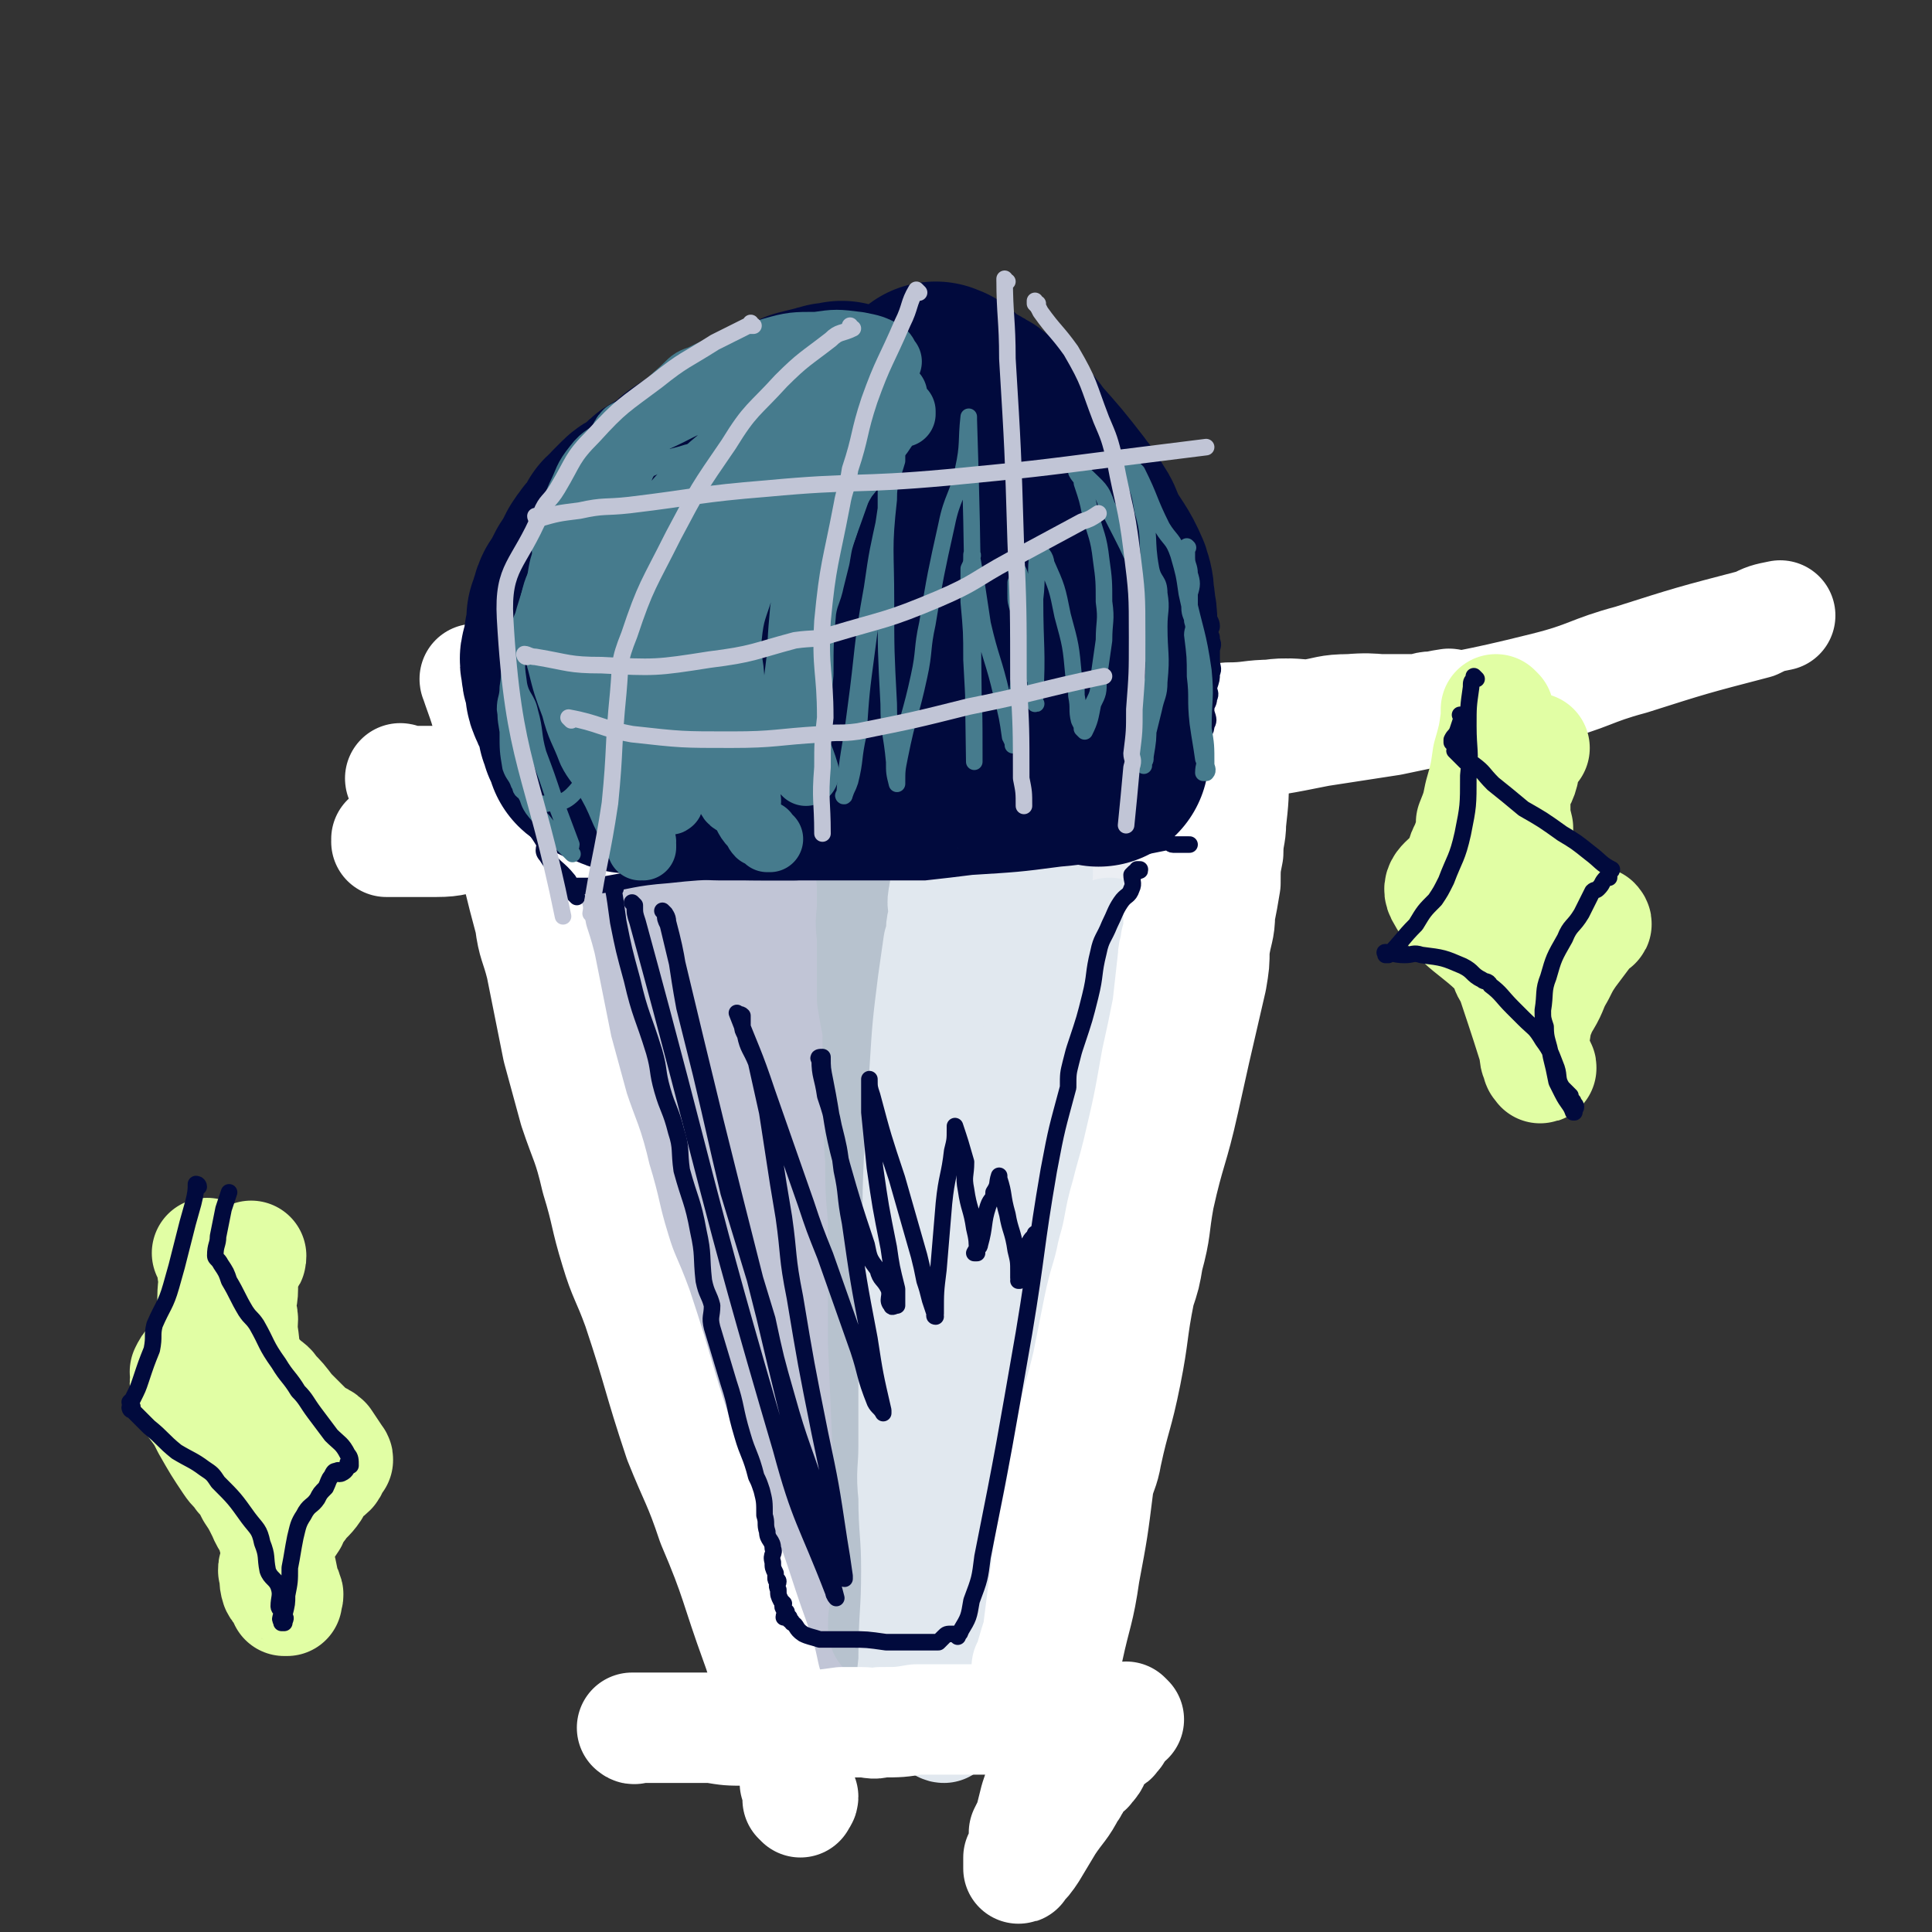 <svg viewBox='0 0 700 700' version='1.1' xmlns='http://www.w3.org/2000/svg' xmlns:xlink='http://www.w3.org/1999/xlink'><rect x="0" y="0" width="700" height="700" fill="#333333" stroke="none"/><g fill='none' stroke='rgb(235,238,243)' stroke-width='40' stroke-linecap='round' stroke-linejoin='round'><path d='M222,334c0,0 -1,-1 -1,-1 0,0 0,0 1,1 0,0 0,0 0,0 0,0 -1,-1 -1,-1 0,0 0,0 1,1 0,0 0,0 0,0 0,0 -1,-1 -1,-1 0,1 0,2 1,4 3,8 5,8 8,17 4,13 2,13 5,26 2,7 2,7 4,14 4,16 4,16 8,31 2,11 2,12 4,23 3,16 3,16 6,33 2,8 1,8 3,16 1,5 1,5 2,9 1,7 1,7 2,14 1,5 1,5 2,10 2,10 1,10 4,21 0,4 1,4 2,8 1,6 1,6 2,11 0,6 -1,6 0,11 0,1 1,0 1,1 0,0 0,0 0,1 -1,2 0,2 0,4 0,2 0,2 0,4 0,0 0,0 0,0 0,0 0,0 0,0 0,0 -1,-1 -1,0 0,0 0,0 1,1 0,0 0,0 0,0 0,0 -1,0 -1,0 0,-1 0,0 1,0 0,0 0,0 0,0 0,0 -1,0 -1,0 0,-1 0,0 1,0 0,0 0,0 0,0 0,0 -1,-1 -1,0 1,0 1,1 3,2 4,2 4,3 9,5 5,2 5,2 12,4 4,1 4,0 9,1 2,1 2,1 4,2 4,0 4,0 9,1 2,0 3,-1 5,0 3,0 3,2 6,3 2,0 3,0 6,0 5,0 5,0 10,0 3,-1 3,-1 6,0 3,0 3,0 6,0 2,1 2,0 4,0 1,0 1,0 1,0 0,0 0,0 1,0 0,0 0,0 0,0 0,1 0,0 -1,0 0,0 1,0 1,0 0,0 0,0 0,0 0,1 0,0 -1,0 0,0 1,0 1,0 0,0 0,0 0,0 0,1 0,0 -1,0 0,0 1,0 1,0 0,0 0,0 0,0 0,1 0,0 -1,0 0,0 1,1 1,0 1,-2 1,-2 2,-5 2,-7 2,-7 3,-13 2,-9 1,-9 3,-17 2,-12 2,-12 4,-23 2,-8 2,-8 3,-15 1,-5 1,-5 1,-9 2,-7 2,-7 3,-14 2,-6 2,-6 3,-12 1,-6 2,-6 3,-12 1,-7 0,-7 1,-14 2,-6 2,-6 4,-13 2,-6 2,-6 3,-13 1,-4 0,-5 1,-9 2,-15 3,-15 5,-29 2,-6 1,-6 2,-12 1,-6 1,-6 2,-11 2,-7 2,-7 3,-14 1,-3 1,-3 1,-6 1,-5 1,-5 2,-9 0,-3 1,-3 1,-6 1,-3 1,-3 1,-5 0,-3 0,-3 1,-5 0,-2 0,-2 1,-3 1,-3 1,-3 2,-6 0,-2 0,-2 0,-4 1,-1 1,-1 2,-2 0,0 0,0 0,0 0,-1 0,-1 0,-2 0,0 0,0 0,0 0,0 0,0 0,0 0,0 0,0 0,0 1,0 0,-1 0,-1 0,0 0,0 0,1 0,0 0,0 0,0 1,0 0,-1 0,-1 0,0 1,1 0,1 0,-1 0,-1 -1,-2 -1,-1 -1,0 -3,-1 -4,-1 -4,-2 -9,-3 -6,-1 -6,0 -13,0 -3,0 -3,-1 -7,0 -10,0 -10,0 -19,1 -5,1 -5,1 -11,1 -2,0 -2,1 -5,1 -12,0 -12,0 -24,1 -10,0 -10,0 -19,0 -5,0 -5,0 -10,0 -3,0 -3,0 -6,0 -8,0 -8,0 -16,0 -4,0 -4,0 -8,0 -7,0 -7,0 -15,0 -3,0 -3,0 -7,0 -1,0 -1,0 -2,0 -4,0 -4,0 -7,0 -2,0 -2,0 -4,0 -1,0 -1,0 -1,0 0,0 0,0 -1,0 0,0 0,0 0,0 0,0 0,-1 0,-1 0,0 0,0 0,1 0,0 0,0 0,0 0,0 0,-1 0,-1 0,5 0,6 1,12 3,13 3,13 7,26 3,10 4,10 8,20 2,7 2,7 5,13 8,18 9,18 17,36 3,8 2,9 6,18 6,14 7,14 14,28 8,16 8,16 17,33 5,10 5,9 11,19 8,14 8,14 16,28 2,4 2,4 4,7 1,2 1,2 2,5 0,0 0,0 0,1 0,0 0,0 0,0 0,0 0,0 0,0 -1,-2 0,-3 0,-4 -5,-13 -6,-13 -11,-26 -7,-20 -8,-19 -14,-39 -5,-17 -5,-18 -10,-35 -8,-31 -9,-31 -16,-62 -4,-17 -3,-17 -6,-34 -2,-9 -2,-9 -4,-18 -2,-10 -2,-10 -4,-19 -2,-8 -2,-8 -3,-15 -1,-3 -1,-3 -2,-6 -1,-4 -1,-4 -2,-8 -1,-1 -1,-1 -1,-2 0,0 0,0 0,0 0,8 0,9 1,17 2,24 2,24 6,49 3,17 4,17 6,34 2,12 1,12 4,23 3,18 4,18 8,36 3,13 3,13 7,26 4,14 4,14 9,27 4,12 4,11 8,23 3,8 2,8 5,16 3,8 3,8 7,17 2,5 2,5 4,10 0,0 1,2 1,1 -3,-11 -5,-13 -8,-25 -14,-48 -14,-48 -26,-96 -8,-28 -7,-28 -13,-56 -4,-14 -4,-14 -7,-28 -3,-11 -4,-11 -6,-22 -2,-6 0,-7 -2,-12 -4,-7 -6,-11 -10,-12 -2,-1 -4,3 -4,8 -1,52 -7,54 3,105 10,54 17,54 38,106 2,5 6,14 8,10 11,-26 14,-35 18,-71 3,-33 -3,-34 -5,-67 -1,-8 -1,-8 -1,-15 -1,-10 -1,-10 -2,-20 0,-2 0,-3 0,-3 -1,0 -2,1 -2,3 1,23 0,24 2,47 3,28 3,28 9,55 2,14 4,13 8,27 2,7 1,8 5,15 2,5 3,5 6,10 2,4 1,5 4,9 1,1 2,0 3,-1 1,-1 1,-2 1,-3 -4,-79 -4,-79 -9,-157 -1,-21 -1,-21 -3,-42 0,-3 -1,-3 -1,-6 0,-1 0,-1 0,-1 0,0 0,0 0,0 -1,3 -2,3 -2,7 1,24 1,24 4,47 3,33 2,34 7,67 3,25 4,25 10,50 2,11 3,11 5,23 0,0 0,0 0,0 1,-10 1,-10 2,-20 2,-25 2,-25 3,-50 1,-12 0,-12 1,-23 1,-21 1,-21 3,-42 1,-10 2,-10 3,-20 0,0 0,0 -1,-1 0,0 0,0 0,0 0,2 1,2 0,4 0,16 0,16 -1,32 -1,10 -2,10 -3,20 0,11 0,11 0,22 0,10 0,10 0,19 1,9 0,9 0,18 0,4 0,4 0,9 0,2 0,2 0,5 0,0 0,0 0,0 1,0 0,0 0,0 3,-12 4,-13 7,-25 4,-17 3,-17 6,-33 2,-10 2,-10 4,-20 1,-5 1,-5 2,-11 1,-7 1,-7 2,-15 0,-5 1,-5 1,-10 1,-5 1,-5 1,-9 0,-3 0,-3 -1,-6 0,-1 0,-1 0,-3 0,0 0,0 0,0 0,0 0,0 0,0 -2,-1 -2,-1 -5,-1 -7,-2 -7,-1 -14,-3 -9,-1 -9,-1 -17,-3 -5,-2 -4,-2 -9,-4 -4,-2 -4,-1 -8,-3 -4,-2 -4,-2 -8,-4 -8,-4 -8,-3 -15,-7 -4,-2 -4,-2 -9,-4 -2,-1 -2,-1 -4,-1 0,0 0,0 0,0 0,0 -1,-1 -1,-1 -1,0 -1,1 -1,2 -1,10 -2,10 -2,20 1,18 2,18 4,37 0,9 0,9 1,19 3,27 3,27 6,54 3,23 3,23 6,47 2,13 1,13 3,26 0,5 0,5 0,10 0,7 0,7 1,14 0,3 0,3 0,7 0,1 0,1 0,3 0,1 0,1 0,2 0,0 0,0 0,0 0,0 -1,-1 -1,-1 0,0 0,0 1,1 '/></g>
<g fill='none' stroke='rgb(193,197,214)' stroke-width='40' stroke-linecap='round' stroke-linejoin='round'><path d='M323,590c0,0 -1,-1 -1,-1 0,0 0,0 1,1 0,0 0,0 0,0 0,0 -1,-1 -1,-1 0,0 0,0 1,1 0,0 0,0 0,0 0,-3 1,-3 1,-5 0,-10 0,-10 0,-20 -1,-13 0,-13 0,-25 -1,-10 -1,-10 -1,-20 -1,-6 0,-6 0,-12 -1,-10 -1,-10 -1,-20 -1,-8 0,-8 0,-16 -1,-11 -1,-11 -1,-21 -1,-10 0,-10 0,-20 0,-7 0,-7 0,-14 0,-15 0,-15 0,-29 0,-6 0,-6 0,-12 0,-3 0,-3 0,-6 0,-1 -1,-1 0,-2 0,-2 0,-2 1,-4 0,-4 0,-4 0,-7 0,-2 0,-2 0,-3 0,-1 0,-1 0,-3 0,-1 0,-1 0,-1 0,-2 0,-2 0,-4 0,-1 0,-1 0,-1 0,-1 0,-1 0,-1 0,-1 0,-1 0,-2 0,0 0,0 0,0 0,1 -1,0 -1,0 0,0 0,0 1,0 0,0 0,0 0,0 0,1 -1,0 -1,0 0,-1 1,-1 1,-1 -3,-3 -3,-4 -6,-6 -5,-3 -5,-3 -11,-5 -7,-2 -7,-2 -14,-3 -4,-1 -4,-1 -9,-1 -3,-1 -3,-2 -6,-2 -8,-1 -8,-1 -16,-2 -4,0 -4,1 -7,1 -7,0 -7,0 -15,0 -3,0 -3,0 -5,0 -2,0 -2,0 -4,0 -5,0 -5,0 -10,0 0,0 0,0 0,0 -1,0 -1,0 -1,0 0,0 0,0 0,0 0,0 -1,-1 -1,-1 0,0 0,0 1,1 0,0 0,0 0,0 0,2 -1,3 0,5 2,8 3,8 5,16 4,13 3,13 7,26 2,11 2,11 5,21 1,6 1,6 3,12 4,17 4,17 9,35 2,9 2,9 4,19 2,9 3,9 5,19 2,8 1,8 3,16 4,20 5,20 10,40 1,7 0,7 2,15 1,4 2,4 3,9 4,14 4,14 7,29 1,4 1,4 1,9 1,2 1,2 1,4 1,3 1,3 1,5 1,2 1,2 1,4 1,2 1,2 2,5 0,1 -1,1 0,1 0,1 0,1 1,2 0,1 0,1 0,2 0,0 0,0 0,0 0,0 -1,0 -1,-1 0,0 0,1 1,1 0,0 0,0 0,0 0,0 -1,0 -1,-1 0,0 0,1 1,1 0,0 0,-1 1,-1 4,1 4,1 9,1 6,1 6,1 12,1 3,1 3,0 6,0 2,0 2,0 4,0 4,0 4,0 8,0 2,0 2,0 4,0 1,0 1,0 2,0 0,0 0,0 0,0 0,1 0,0 0,0 -1,0 0,0 0,0 0,0 0,0 0,0 0,-1 0,-1 0,-3 -2,-6 -1,-6 -3,-13 -3,-11 -4,-10 -6,-21 -1,-7 0,-7 -1,-14 -3,-15 -4,-15 -6,-30 -4,-21 -4,-21 -8,-42 -3,-15 -3,-15 -7,-31 -4,-20 -4,-20 -8,-40 -2,-8 -2,-8 -4,-15 -1,-4 -1,-4 -2,-8 -1,-6 -1,-6 -2,-11 -1,-4 0,-4 -1,-8 -1,-8 -1,-8 -3,-16 -1,-3 -2,-3 -2,-6 -2,-6 0,-6 -2,-12 0,-2 -2,-1 -2,-3 -1,-2 1,-2 1,-3 0,-2 -1,-2 -1,-4 -1,-1 -1,-1 -1,-2 0,0 0,0 0,0 0,1 -1,-1 -1,0 0,3 1,4 1,8 0,7 -1,7 0,14 0,10 0,10 1,20 1,9 2,9 3,18 5,30 4,30 9,61 3,16 3,16 7,32 1,8 1,8 3,17 4,13 4,13 8,27 3,7 3,7 5,14 1,7 1,7 3,15 1,5 1,5 2,10 1,2 1,2 1,5 1,2 1,2 1,4 0,0 0,0 0,0 0,0 0,0 0,-1 -5,-8 -5,-8 -9,-17 -6,-12 -7,-12 -11,-24 -3,-10 -2,-10 -5,-21 -1,-4 -2,-3 -2,-7 -3,-13 -3,-13 -5,-26 -1,-6 -1,-7 -2,-13 -3,-15 -3,-15 -6,-30 -2,-10 -2,-10 -4,-20 -2,-11 -2,-11 -4,-23 -1,-10 -1,-10 -3,-20 -2,-6 -2,-6 -3,-12 -2,-7 -2,-7 -3,-15 -1,-1 0,-1 -1,-2 0,0 0,0 0,0 1,0 0,-1 0,-1 0,0 0,0 0,1 1,0 2,0 2,1 1,2 0,2 1,4 0,1 1,0 2,1 '/></g>
<g fill='none' stroke='rgb(183,194,206)' stroke-width='40' stroke-linecap='round' stroke-linejoin='round'><path d='M321,591c0,0 -1,-1 -1,-1 0,0 0,0 1,1 0,0 0,0 0,0 0,0 -1,0 -1,-1 0,-4 0,-4 1,-8 0,-12 1,-12 1,-23 0,-8 0,-8 0,-15 -1,-6 0,-6 0,-11 -1,-23 -1,-23 -2,-46 0,-23 0,-23 0,-45 -1,-11 -1,-11 -1,-22 -1,-9 0,-9 0,-17 -1,-15 -1,-15 -1,-30 -1,-5 -1,-5 -2,-11 0,-12 0,-12 0,-23 -1,-6 0,-6 0,-12 0,-5 0,-5 0,-10 0,-1 0,-1 0,-2 0,0 0,0 0,-1 0,-1 0,-1 0,-1 0,-2 0,-2 0,-3 0,0 0,0 0,0 0,1 -1,0 -1,0 0,0 0,0 1,0 0,0 0,0 0,0 0,1 -1,-1 -1,0 1,10 1,11 2,22 1,17 1,17 2,34 1,11 1,10 2,21 1,10 1,10 1,20 1,10 0,10 1,21 2,18 2,18 4,36 2,23 1,23 4,46 1,12 1,12 2,23 1,4 1,4 2,9 0,6 0,6 0,13 1,3 1,3 1,7 0,5 0,5 0,10 -1,2 0,2 0,5 0,3 0,3 0,6 0,3 0,3 0,5 0,4 0,4 0,7 0,2 0,2 0,3 0,2 0,2 0,5 0,1 0,1 0,2 0,0 0,0 0,1 0,0 0,0 0,0 0,0 -1,0 -1,-1 0,0 0,-1 1,-1 1,-3 2,-3 3,-5 1,-7 2,-8 2,-15 1,-14 0,-14 -1,-28 -1,-17 -1,-17 -4,-34 -4,-29 -4,-28 -8,-57 -2,-11 -2,-11 -3,-22 -1,-7 -1,-7 -1,-13 -2,-11 -2,-11 -3,-21 0,-4 0,-4 1,-8 0,-7 -1,-7 0,-14 1,-10 1,-10 4,-20 1,-8 1,-8 3,-15 2,-10 2,-10 4,-19 1,-2 1,-2 2,-5 0,-1 -1,-1 0,-2 0,-2 0,-2 1,-3 0,-1 -1,-1 0,-2 0,0 0,0 1,1 0,0 0,0 0,0 0,0 -1,-1 -1,-1 0,1 2,2 2,4 3,12 3,12 5,24 2,20 3,20 4,40 0,11 -1,12 -1,23 -1,9 0,9 0,18 -1,21 -1,21 -2,42 0,8 -1,8 -1,16 0,18 0,18 1,37 0,12 0,12 0,24 -1,13 -2,13 -2,26 0,3 0,3 1,6 0,1 0,2 0,3 -1,1 -1,1 -1,2 0,0 0,0 0,0 0,0 -1,0 -1,-1 0,-4 1,-4 2,-9 1,-10 1,-10 2,-19 1,-7 2,-7 3,-13 0,-4 -1,-4 0,-8 1,-19 1,-19 3,-37 1,-9 1,-9 1,-18 1,-9 1,-9 1,-18 0,-10 0,-10 0,-21 0,-6 1,-6 1,-12 0,-7 0,-7 -1,-14 0,-6 1,-6 0,-11 0,-3 0,-3 -1,-7 0,-3 0,-3 0,-7 0,-1 1,-1 0,-3 0,-6 0,-6 -1,-12 0,-8 0,-8 -1,-16 0,-6 0,-6 -1,-12 0,-3 0,-3 1,-6 '/></g>
<g fill='none' stroke='rgb(225,232,239)' stroke-width='40' stroke-linecap='round' stroke-linejoin='round'><path d='M337,593c0,0 -1,-1 -1,-1 0,0 0,0 1,1 0,0 0,0 0,0 0,0 -1,-1 -1,-1 0,0 0,1 1,1 1,-4 1,-4 3,-8 3,-12 2,-12 5,-24 4,-18 5,-18 8,-36 3,-12 2,-12 4,-24 2,-8 2,-8 3,-15 2,-11 1,-11 2,-22 1,-9 2,-8 3,-17 1,-10 0,-10 1,-20 0,-11 0,-11 1,-22 1,-8 2,-8 2,-16 2,-17 1,-17 2,-34 0,-7 1,-7 2,-14 0,-8 0,-8 0,-15 1,-2 1,-2 1,-4 1,-1 0,-1 0,-2 0,-1 0,-1 0,-2 0,0 0,0 0,-1 1,-1 1,-1 2,-2 0,0 0,0 0,0 0,1 0,0 -1,0 0,0 1,0 1,0 0,0 0,0 0,0 0,3 0,3 -1,5 0,13 0,13 -1,26 -1,19 -1,19 -3,38 -3,22 -4,22 -7,45 -1,9 -1,9 -3,18 -3,23 -3,23 -6,46 -2,15 -3,15 -5,30 -2,19 -2,19 -4,37 -1,6 -1,6 -2,12 -1,3 -1,3 -1,6 -1,4 -1,4 -1,9 -1,2 0,2 0,5 -1,6 -1,6 -1,12 -1,2 0,2 0,5 0,2 0,2 0,5 0,2 -1,3 0,5 0,3 0,2 1,5 0,1 0,1 0,2 0,0 0,0 0,0 0,0 -1,0 -1,-1 0,0 0,1 1,1 0,0 0,0 0,0 0,0 -1,0 -1,-1 2,-6 2,-6 6,-12 2,-4 3,-4 4,-8 5,-12 5,-12 8,-24 4,-18 4,-18 7,-36 3,-15 2,-15 5,-29 3,-21 3,-21 6,-41 1,-10 1,-10 2,-20 1,-5 0,-5 1,-11 2,-7 2,-7 4,-15 1,-5 0,-5 1,-11 2,-10 2,-10 4,-21 2,-5 3,-5 4,-11 2,-8 1,-8 3,-17 2,-8 2,-8 3,-17 1,-3 1,-3 1,-5 1,-1 1,-1 1,-2 0,-2 0,-2 0,-4 1,-1 1,-1 1,-1 1,-1 0,-1 0,-1 0,0 0,0 0,0 1,0 0,-1 0,-1 0,0 0,0 0,1 0,0 0,0 0,0 '/><path d='M331,621c0,0 -1,-1 -1,-1 0,0 0,0 1,0 0,0 0,0 0,0 0,1 -1,0 -1,0 0,0 0,0 1,0 0,0 0,0 0,0 0,1 -1,1 -1,0 0,-9 0,-9 1,-18 0,-17 1,-17 1,-33 0,-14 -1,-14 -1,-27 -1,-9 0,-9 0,-18 0,-12 0,-12 0,-24 0,-10 -1,-10 0,-19 0,-11 1,-11 1,-22 1,-19 0,-19 1,-39 1,-16 1,-16 2,-32 1,-16 1,-16 3,-32 1,-7 1,-7 2,-14 1,-2 1,-3 1,-5 0,-3 1,-3 1,-6 0,-3 -1,-3 0,-7 0,-2 1,-2 2,-4 0,-2 0,-2 0,-3 -1,-1 0,-1 0,-2 0,-1 -1,-1 0,-1 0,0 0,0 1,-1 0,0 0,0 0,0 0,1 0,0 0,0 -1,0 0,0 0,0 0,0 0,0 0,0 0,1 0,0 0,0 -1,0 0,0 0,0 '/></g>
<g fill='none' stroke='rgb(255,255,255)' stroke-width='40' stroke-linecap='round' stroke-linejoin='round'><path d='M373,605c0,0 -1,-1 -1,-1 0,0 0,0 0,1 0,0 0,0 0,0 1,0 0,-1 0,-1 0,0 0,1 0,1 2,-6 2,-7 4,-13 2,-16 2,-16 4,-31 2,-10 2,-10 4,-19 2,-11 1,-11 3,-21 3,-14 4,-14 7,-27 2,-10 2,-10 4,-20 2,-10 3,-10 5,-20 3,-10 2,-11 5,-21 2,-8 2,-7 4,-15 4,-17 4,-17 7,-34 2,-9 2,-9 4,-19 1,-9 1,-9 2,-18 0,-3 1,-3 1,-6 1,-1 1,-1 1,-2 0,-5 0,-5 0,-9 0,-1 0,-2 0,-3 1,-1 2,0 2,-1 1,-4 0,-4 1,-7 1,-4 1,-4 2,-8 1,-3 1,-3 2,-6 1,-1 1,-1 2,-3 1,-4 0,-5 2,-9 1,-4 1,-4 3,-8 1,-2 0,-2 1,-3 0,-2 1,-2 1,-3 0,-1 0,-1 0,-2 0,0 0,0 0,0 1,-1 1,-1 2,-2 0,0 0,0 0,0 0,-1 -1,-1 -1,-2 0,0 1,0 1,0 0,0 0,0 0,0 1,0 0,-1 0,-1 0,0 0,0 0,1 0,0 0,0 0,0 1,0 0,-1 0,-1 0,0 0,0 0,1 0,0 0,0 0,0 1,3 2,3 2,6 0,10 0,10 -1,19 0,5 -1,5 -1,11 -1,5 -1,5 -1,11 -1,6 -1,6 -2,11 0,6 -1,6 -2,13 0,5 0,5 -1,11 -3,13 -3,13 -6,26 -2,9 -2,9 -4,18 -4,18 -5,17 -9,35 -2,11 -1,11 -4,22 -1,6 -1,6 -3,12 -3,15 -2,15 -5,30 -3,15 -4,15 -7,29 -1,6 -2,6 -3,11 -2,16 -2,16 -5,32 -2,14 -3,14 -6,28 -4,17 -3,17 -7,34 -2,7 -2,7 -3,14 -1,3 -1,3 -2,6 -1,4 -1,4 -2,8 -1,2 -1,2 -2,4 0,4 0,4 -1,7 0,1 0,1 -1,2 0,1 0,1 0,2 0,0 0,0 0,0 0,0 0,0 0,0 0,1 0,1 0,2 0,0 0,0 0,0 1,0 0,0 0,-1 0,0 0,1 0,1 0,0 0,0 0,0 1,0 0,0 0,-1 0,0 0,1 0,1 0,0 0,0 0,0 1,0 0,0 0,-1 0,0 0,1 0,1 0,0 0,0 0,0 1,0 0,0 0,-1 0,0 0,1 0,1 0,0 0,0 0,0 3,-3 3,-3 5,-6 3,-5 3,-5 6,-10 4,-6 5,-6 8,-12 2,-2 1,-3 3,-6 2,-2 3,-1 4,-3 2,-2 1,-2 3,-5 1,-2 1,-2 3,-4 1,-1 2,0 3,-2 1,-1 1,-1 1,-3 1,-1 0,-1 1,-2 1,-1 1,0 3,-1 0,0 0,0 0,0 0,0 0,0 -1,-1 0,0 1,1 1,1 0,0 0,0 0,0 0,0 0,0 -1,-1 0,0 1,1 1,1 0,0 0,0 0,0 0,0 0,0 -1,-1 0,0 1,1 1,1 -3,0 -3,0 -7,0 -7,1 -7,0 -14,0 -7,0 -7,0 -13,0 -3,0 -3,0 -5,0 -3,0 -3,0 -7,0 -1,0 -1,0 -2,0 -4,0 -4,0 -8,0 -4,0 -4,0 -8,0 -2,0 -2,0 -4,0 -5,0 -5,0 -9,0 -6,1 -6,1 -13,1 -3,1 -3,0 -7,0 -3,0 -3,0 -7,0 -7,1 -7,1 -15,1 -7,1 -7,0 -15,0 -3,1 -3,2 -5,2 -6,0 -6,0 -12,-1 -6,0 -6,0 -13,0 -4,0 -4,0 -8,0 -1,0 -1,0 -3,0 -1,0 -1,0 -3,0 -1,0 -1,0 -2,0 0,0 0,0 1,0 0,0 0,0 0,0 0,1 -1,0 -1,0 '/><path d='M173,247c0,0 -1,-1 -1,-1 0,0 0,1 1,1 0,0 0,0 0,0 0,0 -1,-1 -1,-1 0,0 0,1 1,1 0,0 0,0 0,0 0,0 -1,-1 -1,-1 3,9 4,10 6,21 4,18 3,18 7,37 3,15 3,15 7,30 1,8 2,8 4,16 3,15 3,15 6,30 3,11 3,11 6,22 4,12 5,12 8,25 4,13 3,13 7,26 3,10 4,10 8,21 8,24 7,24 15,48 6,15 7,15 12,30 9,21 8,22 16,44 3,8 2,9 5,18 1,5 1,5 3,9 1,6 2,6 4,11 1,4 1,4 2,8 0,2 0,3 0,4 1,3 2,3 3,5 0,1 -1,1 -1,2 0,0 0,0 0,0 0,0 -1,-1 -1,-1 '/><path d='M146,283c0,0 -1,-1 -1,-1 0,0 1,0 1,1 0,0 0,0 0,0 0,0 -1,-1 -1,-1 0,0 1,0 1,1 0,0 0,0 0,0 0,0 -1,-1 -1,-1 0,0 0,1 1,1 6,0 7,0 13,0 13,-1 12,-1 25,-2 17,-1 17,0 34,-2 7,0 6,-1 13,-2 20,-1 21,0 41,-2 22,-2 22,-3 44,-5 16,-2 16,-2 33,-3 6,-1 6,-1 12,-1 14,-1 14,-1 28,-2 7,-1 7,0 14,-1 12,-1 12,-1 25,-2 8,-1 8,0 17,-1 8,0 8,-1 16,-1 8,-1 8,0 15,0 6,-1 6,-1 12,-2 9,0 9,0 18,0 3,0 3,0 7,0 3,0 3,-1 6,-1 1,0 1,0 1,0 0,0 0,0 1,0 2,0 2,0 4,0 1,0 1,0 1,0 0,0 0,0 0,0 0,0 -1,-1 -1,-1 0,0 1,0 1,1 0,0 0,0 0,0 0,0 -1,-1 -1,-1 0,0 1,0 1,1 0,0 0,0 0,0 0,0 -1,-1 -1,-1 0,0 1,0 1,1 0,0 0,0 0,0 0,0 -1,-1 -1,-1 0,0 1,0 1,1 0,0 0,0 0,0 0,0 0,-1 -1,-1 -7,1 -7,2 -14,2 -11,1 -11,-1 -22,0 -8,0 -8,1 -15,2 -7,0 -7,-1 -14,0 -6,0 -6,2 -13,2 -19,3 -19,2 -37,4 -17,1 -17,0 -34,3 -24,4 -24,5 -48,10 -14,2 -14,2 -28,4 -7,1 -7,1 -14,3 -13,2 -13,2 -25,5 -8,1 -8,1 -15,3 -10,1 -10,2 -19,3 -8,1 -8,1 -15,2 -7,1 -7,1 -14,2 -7,2 -7,2 -14,3 -6,1 -7,0 -13,0 -6,1 -6,2 -13,2 -6,0 -6,0 -11,0 -3,0 -3,0 -5,0 -1,0 -1,0 -2,0 0,0 1,0 1,0 0,0 0,0 0,0 0,0 -1,-1 -1,-1 0,0 1,0 1,1 0,0 0,0 0,0 3,0 3,0 6,0 14,-1 14,-1 29,-1 23,-1 24,-1 47,-3 22,-2 22,-3 43,-6 9,-1 9,-1 18,-2 21,-3 21,-2 42,-5 11,-2 11,-2 23,-4 19,-2 19,-2 38,-5 14,-1 14,-2 28,-4 16,-2 16,-2 32,-5 16,-2 16,-2 31,-5 13,-2 13,-2 26,-4 28,-6 28,-5 56,-12 16,-4 16,-6 31,-10 22,-7 22,-7 45,-13 4,-2 4,-2 9,-3 '/></g>
<g fill='none' stroke='rgb(1,10,61)' stroke-width='6' stroke-linecap='round' stroke-linejoin='round'><path d='M223,322c0,0 -1,-1 -1,-1 0,0 0,0 1,1 0,0 0,0 0,0 0,0 -1,-1 -1,-1 0,0 0,0 1,1 0,0 0,0 0,0 0,0 -1,-1 -1,-1 0,0 0,0 1,1 0,0 0,0 0,0 0,0 -1,-1 -1,-1 1,5 1,6 2,13 2,10 2,10 5,21 3,13 4,13 8,26 2,7 1,7 3,14 2,7 3,7 5,15 2,6 1,7 2,14 3,11 4,11 6,22 2,9 1,9 2,18 1,5 2,5 3,9 0,4 -1,4 0,8 3,10 3,10 6,20 3,9 2,9 5,19 2,7 3,7 5,15 1,2 1,2 2,5 1,4 1,4 1,9 1,3 0,3 1,6 0,3 2,3 2,6 1,2 -1,2 0,5 0,2 0,2 1,4 0,1 0,1 0,2 0,1 1,0 1,1 0,1 -1,1 0,3 0,2 0,2 1,4 0,0 0,0 1,1 0,0 -1,1 0,2 0,0 0,0 1,1 0,0 0,1 0,1 0,1 0,1 0,1 0,0 0,0 0,0 0,0 -1,0 -1,0 0,-1 0,0 1,0 0,0 0,0 1,0 0,0 0,0 0,0 0,0 -1,-1 -1,-1 0,0 0,0 1,1 0,0 0,0 0,0 0,0 -1,-1 -1,-1 0,0 0,0 1,1 0,0 0,0 0,0 0,0 0,0 0,1 0,0 0,0 0,0 0,0 1,0 1,1 2,1 1,2 4,4 2,1 3,1 6,2 5,0 6,0 11,0 6,0 6,0 13,1 5,0 5,0 11,0 4,0 4,0 8,0 1,-1 1,-1 2,-2 1,-1 1,-1 3,-1 1,0 1,0 2,1 0,0 0,0 0,0 0,0 -1,-1 -1,-1 0,0 0,0 1,1 0,0 0,0 0,0 0,0 -1,-1 -1,-1 0,0 0,0 1,1 0,0 0,0 0,0 0,0 -1,-1 -1,-1 0,0 0,0 1,1 0,0 0,0 0,0 0,0 -1,-1 -1,-1 0,0 0,0 1,1 0,0 0,0 0,0 0,-1 1,-1 1,-2 3,-5 3,-5 4,-11 3,-8 3,-8 4,-16 8,-40 8,-41 15,-81 5,-30 4,-30 9,-59 3,-16 3,-15 7,-30 0,-5 0,-5 1,-9 1,-4 1,-4 2,-7 3,-9 3,-9 5,-17 2,-8 1,-8 3,-16 1,-5 2,-5 4,-10 2,-4 2,-5 4,-8 2,-3 3,-2 4,-5 1,-2 0,-3 0,-5 1,-1 1,-1 1,-1 1,0 1,0 2,-1 0,0 0,0 0,0 0,1 0,0 -1,0 0,0 1,0 1,0 '/><path d='M203,322c0,0 -1,-1 -1,-1 0,0 0,0 1,1 0,0 0,0 0,0 0,0 -1,-1 -1,-1 0,0 0,0 1,1 0,0 0,0 0,0 0,0 -1,-1 -1,-1 6,0 7,0 14,0 13,-2 13,-3 26,-4 18,-2 18,-1 36,-1 13,0 13,0 26,0 6,0 6,0 13,0 9,0 9,0 18,0 9,-1 9,-1 17,-2 16,-1 17,-1 32,-3 12,-1 12,-2 23,-3 3,-1 3,0 6,-1 5,-1 5,-1 10,-2 1,0 1,1 2,1 1,0 1,0 1,0 2,0 2,0 3,0 1,0 1,0 2,0 '/><path d='M230,328c0,0 -1,-1 -1,-1 0,0 0,0 1,1 0,0 0,0 0,0 0,0 -1,-1 -1,-1 0,0 0,0 1,1 0,0 0,0 0,0 0,3 0,3 1,6 26,95 24,96 52,191 7,26 9,26 19,52 0,1 1,2 1,2 -13,-50 -14,-51 -26,-102 -18,-71 -18,-71 -35,-142 -1,-2 -1,-2 -1,-4 0,0 0,0 0,0 0,0 -1,-1 -1,-1 1,1 2,2 2,4 4,15 3,15 6,31 3,12 3,12 6,24 5,21 5,22 10,43 7,23 7,23 14,46 3,14 3,14 7,28 5,18 6,18 12,37 2,6 2,6 4,12 1,4 1,4 2,9 1,2 1,2 2,4 1,2 1,3 1,4 0,0 0,-1 0,-1 0,0 0,0 0,0 -1,-7 -1,-7 -2,-13 -3,-20 -3,-20 -7,-39 -5,-25 -5,-25 -9,-49 -3,-15 -2,-15 -4,-29 -1,-6 -1,-6 -2,-12 -2,-13 -2,-13 -4,-26 -2,-9 -2,-9 -4,-18 -2,-5 -3,-5 -4,-10 -1,-2 -1,-2 -1,-3 0,-2 0,-3 0,-4 -1,-1 -1,0 -1,0 0,0 0,0 0,0 0,0 -1,-1 -1,-1 5,13 6,14 11,29 7,20 7,20 14,40 3,9 3,9 7,19 6,17 6,17 12,34 3,9 2,9 6,19 1,2 2,2 3,4 0,0 0,0 0,0 0,0 0,0 0,-1 -3,-13 -3,-13 -5,-26 -4,-21 -4,-21 -7,-42 -2,-10 -1,-10 -3,-19 -1,-8 -1,-8 -3,-16 -1,-5 -1,-5 -3,-11 -1,-7 -2,-7 -2,-13 -1,-1 0,-1 1,-1 0,0 0,0 0,0 0,4 0,4 1,9 3,15 2,15 6,30 4,14 4,14 9,29 1,5 1,5 4,9 1,4 2,3 4,7 1,3 -1,4 1,6 0,1 1,0 2,0 0,0 0,0 0,0 0,-3 0,-3 0,-6 -2,-8 -2,-8 -3,-15 -3,-15 -3,-15 -5,-29 -1,-10 -1,-10 -2,-20 0,-5 0,-5 0,-10 0,-1 0,-1 0,-2 0,0 0,0 0,0 0,3 0,3 1,6 4,15 4,15 9,30 4,14 4,14 8,28 1,4 1,4 2,9 1,3 1,3 2,7 1,3 1,3 2,6 0,0 0,0 0,0 0,0 -1,0 0,-1 0,-8 0,-8 1,-16 1,-12 1,-12 2,-24 1,-10 2,-10 3,-19 1,-4 1,-4 1,-8 0,-1 0,-1 0,-1 0,0 0,0 0,0 2,6 2,6 4,13 0,5 -1,5 0,10 1,7 2,7 3,14 1,4 1,5 1,9 0,0 0,0 -1,0 0,0 0,0 0,0 1,-2 2,-2 2,-3 2,-7 1,-8 3,-14 1,-3 2,-2 2,-5 2,-3 1,-3 2,-6 0,0 0,0 0,1 0,0 0,0 0,0 2,6 1,6 3,13 1,6 2,6 3,13 1,4 1,4 1,8 0,1 0,1 0,2 1,1 0,1 0,1 0,0 0,0 0,0 1,0 0,0 0,0 0,-1 2,-1 2,-2 2,-4 1,-4 2,-8 0,-1 0,-1 0,-3 1,-1 0,-1 0,-1 1,-2 2,-2 3,-3 0,0 0,0 0,0 0,0 0,0 -1,0 0,0 1,0 1,0 0,0 0,0 0,0 '/><path d='M209,325c0,0 -1,-1 -1,-1 0,0 0,0 1,1 0,0 0,0 0,0 0,0 -1,-1 -1,-1 0,0 0,0 1,1 0,0 0,0 0,0 0,0 0,0 -1,-1 -1,-2 -1,-3 -2,-5 -4,-5 -5,-4 -8,-9 -2,-2 0,-3 -1,-5 -3,-5 -3,-4 -6,-9 -3,-3 -4,-3 -6,-6 -2,-4 -2,-5 -3,-9 -2,-6 -3,-6 -4,-12 -2,-5 -1,-6 -2,-11 -1,-4 -1,-4 -2,-8 0,-2 1,-2 1,-4 0,-4 -1,-4 0,-8 0,-6 0,-6 1,-11 1,-5 1,-5 2,-10 2,-4 2,-4 4,-8 2,-5 2,-5 4,-10 1,-3 1,-3 3,-6 2,-4 1,-4 4,-8 1,-2 1,-2 3,-4 3,-3 3,-3 5,-7 3,-3 2,-3 5,-7 2,-2 2,-3 5,-5 3,-2 3,-1 6,-3 2,-1 1,-2 3,-3 1,-1 1,0 2,-1 3,-2 3,-2 6,-4 3,-2 3,-3 6,-4 1,-1 2,0 3,-1 3,-1 3,-1 6,-3 4,-1 4,-1 7,-3 4,-1 4,-1 9,-3 3,-1 3,0 7,-1 4,-2 4,-2 8,-4 4,-1 4,-1 8,-3 2,0 2,0 4,-1 4,-1 3,-2 8,-3 4,-1 4,0 9,-1 4,0 4,0 9,0 6,0 6,-1 12,0 5,0 5,1 10,1 4,1 5,0 9,1 3,0 3,1 6,2 2,1 2,1 4,1 4,1 5,1 8,2 5,2 5,2 8,4 5,2 4,2 8,4 4,1 5,0 7,2 2,1 1,2 1,3 2,1 2,1 4,2 3,2 3,2 5,4 3,2 3,3 6,5 1,2 1,2 3,3 2,2 2,2 4,4 3,2 2,2 4,5 2,2 3,2 4,4 2,2 2,2 3,5 2,3 2,3 4,6 2,3 2,3 3,5 1,1 1,1 1,2 1,2 1,2 2,4 1,2 1,3 2,5 1,3 1,3 2,6 1,4 2,4 3,7 1,3 1,3 2,6 1,3 0,3 1,6 0,2 1,2 1,4 0,1 -1,1 -1,2 1,2 1,1 1,3 1,2 0,2 0,4 0,2 0,2 0,3 0,3 1,3 0,5 0,2 0,2 -1,5 0,2 1,2 0,4 0,2 -1,2 -1,4 0,1 0,1 0,1 1,3 1,3 0,5 0,1 0,1 -1,3 -1,3 -1,3 -2,6 -1,2 0,2 -1,4 -1,1 -2,1 -2,3 -1,2 0,2 -1,4 0,0 -1,0 -1,0 -1,1 -1,2 -2,3 -1,2 -1,2 -2,4 0,0 0,1 -1,1 0,1 0,1 -1,2 0,0 1,0 0,0 0,1 -1,1 -1,1 0,1 1,1 0,1 0,1 0,1 -1,1 0,1 0,1 -1,1 0,0 0,0 0,0 0,1 0,0 -1,0 0,0 1,0 1,0 '/></g>
<g fill='none' stroke='rgb(1,10,61)' stroke-width='80' stroke-linecap='round' stroke-linejoin='round'><path d='M302,271c0,0 -1,-1 -1,-1 0,0 0,0 1,1 0,0 0,0 0,0 0,0 -1,-1 -1,-1 0,0 1,1 1,1 -1,0 -1,0 -2,0 -3,-3 -4,-3 -6,-6 -5,-7 -4,-7 -7,-15 -3,-5 -2,-5 -4,-11 -1,-3 -1,-2 -2,-5 -1,-6 -1,-6 -1,-12 0,-3 -1,-3 -1,-7 0,-9 0,-9 1,-18 0,-4 0,-4 1,-8 1,-7 0,-8 3,-15 2,-5 3,-4 6,-8 3,-5 2,-5 6,-9 1,-2 2,-2 3,-3 1,-1 1,-1 2,-1 0,-1 0,-1 1,-2 1,0 1,0 1,-1 1,0 1,0 2,0 0,0 0,0 0,0 0,0 0,-1 0,-1 -1,0 0,1 0,1 0,0 0,0 0,0 0,0 0,-1 0,-1 -1,0 0,1 0,1 0,0 0,0 0,0 -2,0 -3,-1 -5,0 -4,1 -4,1 -8,2 -2,1 -1,2 -3,3 -5,2 -5,1 -9,3 -7,3 -7,4 -13,7 -3,2 -3,2 -7,4 -1,0 -2,0 -3,1 -3,2 -3,2 -6,4 -1,1 -1,1 -2,2 -3,2 -3,2 -6,4 -2,1 -2,1 -3,2 -2,2 -2,2 -5,4 -1,1 -2,1 -3,2 -2,2 -2,2 -3,3 -1,2 -2,2 -3,3 -1,2 -1,2 -2,4 -3,3 -3,3 -5,6 -2,4 -2,4 -4,7 -2,4 -2,4 -4,7 -1,2 0,2 -1,3 0,2 0,2 -1,3 0,2 0,3 0,5 -1,2 -1,2 -1,4 0,1 0,1 0,2 -1,3 -2,3 -1,6 0,4 1,4 2,8 0,1 -1,1 0,2 0,2 1,1 2,3 1,4 1,4 2,9 1,1 1,1 1,3 1,1 1,1 1,1 1,1 1,1 1,1 0,1 0,1 0,1 0,1 0,1 1,2 0,0 0,0 0,0 0,1 -1,0 -1,0 0,0 0,0 1,0 0,0 0,0 0,0 0,0 1,-1 1,0 1,0 1,1 1,2 0,0 0,0 0,0 2,1 2,1 4,1 2,1 2,2 4,2 1,1 1,0 3,0 1,0 1,0 3,1 5,1 5,1 10,1 4,0 4,0 9,0 2,0 2,0 5,0 2,1 2,1 4,1 4,0 4,0 8,0 2,0 2,0 5,0 4,0 4,0 8,0 2,0 2,0 5,0 1,0 1,-1 2,-1 6,-1 6,0 12,0 4,0 4,-1 8,-1 2,-1 2,-1 4,-1 2,0 2,0 4,0 2,0 3,0 5,0 1,0 0,-2 1,-2 3,0 4,1 7,1 3,0 3,-1 6,-1 3,-1 4,0 7,0 3,0 3,-1 5,-1 1,0 1,-1 2,-1 2,0 2,1 4,1 1,0 1,0 2,0 1,0 1,0 3,0 1,0 1,0 1,0 2,0 2,0 3,0 1,0 1,0 1,0 1,0 1,0 2,0 2,0 2,0 4,1 1,0 1,0 2,0 2,0 2,0 4,0 1,0 1,0 2,0 0,0 0,0 0,0 2,-1 2,-1 3,-1 0,0 0,0 1,0 0,0 1,0 1,0 1,-1 1,-2 2,-3 1,0 1,0 2,-1 1,-1 1,-1 1,-3 1,-1 1,-1 1,-1 0,-5 1,-6 0,-11 0,-7 0,-7 -1,-15 -1,-3 -1,-3 -3,-6 -1,-2 -1,-2 -2,-5 0,-2 1,-2 0,-5 -1,-3 -1,-2 -2,-5 -1,-2 -1,-2 -1,-4 0,0 1,0 0,-1 0,-1 -1,-1 -2,-3 -2,-3 -1,-3 -4,-6 -2,-2 -2,-1 -5,-3 -1,-1 -1,-1 -3,-2 -4,-2 -4,-1 -9,-3 -4,-2 -4,-3 -8,-4 -2,-1 -2,0 -4,-1 -4,0 -4,-1 -7,-2 -3,0 -3,-1 -6,-1 -2,-1 -2,0 -4,0 -1,0 -1,0 -1,0 -1,-1 0,-1 -1,-2 0,0 0,0 0,0 0,1 0,1 0,1 0,0 0,0 0,0 -1,-1 -1,-1 -1,-1 0,0 0,0 0,0 -1,0 -1,0 -2,0 0,0 0,0 0,0 0,0 0,-1 0,-1 -1,0 0,1 0,1 0,0 0,0 0,0 0,0 0,-1 0,-1 -1,0 0,1 0,1 3,1 4,1 7,3 5,2 5,2 10,5 4,3 4,3 8,6 5,5 5,5 9,11 3,3 2,4 3,7 2,3 2,3 3,6 1,4 1,4 2,7 1,3 1,3 1,6 1,4 1,4 1,7 0,3 1,3 1,6 0,3 0,3 -1,6 0,3 0,3 0,6 0,2 0,2 0,3 0,0 0,0 0,0 0,0 0,0 0,0 1,0 0,0 0,-1 0,0 0,1 0,1 2,-1 2,-1 3,-2 5,-3 5,-3 9,-7 2,-1 2,-2 4,-4 4,-4 5,-4 8,-9 2,-3 2,-3 4,-6 1,-4 1,-4 3,-7 1,-2 1,-2 1,-3 1,-2 2,-1 2,-3 0,-1 0,-1 -1,-2 0,-2 1,-2 0,-4 0,-3 0,-4 -1,-7 -3,-7 -4,-7 -8,-14 -2,-4 -1,-4 -4,-8 -2,-4 -2,-3 -4,-6 -7,-9 -7,-9 -15,-18 -2,-3 -2,-3 -5,-6 -1,-1 -1,-1 -3,-2 -2,-2 -3,-2 -5,-4 -2,-2 -2,-2 -4,-3 -3,-2 -3,-1 -6,-3 -2,-1 -3,-1 -5,-3 0,0 0,0 0,-1 0,0 0,0 0,0 0,0 0,0 0,0 0,0 -1,-1 -1,-1 0,0 0,1 1,1 0,0 0,-1 1,0 3,3 3,3 6,6 8,8 9,7 17,14 7,6 6,6 11,13 4,5 4,5 7,10 5,10 5,10 9,20 2,4 2,4 3,8 1,3 1,3 1,5 1,3 2,3 2,6 1,3 1,3 1,6 0,3 0,3 0,6 1,3 0,3 0,6 1,2 2,2 2,4 0,4 0,4 -1,8 0,4 0,4 -1,7 0,2 0,2 0,4 0,2 0,2 0,5 0,0 0,0 0,0 0,1 0,1 0,3 '/></g>
<g fill='none' stroke='rgb(70,123,141)' stroke-width='24' stroke-linecap='round' stroke-linejoin='round'><path d='M292,280c0,0 -1,-1 -1,-1 0,0 0,0 1,1 0,0 0,0 0,0 0,0 -1,-1 -1,-1 0,0 0,0 1,1 0,0 0,0 0,0 -2,-7 -3,-6 -3,-13 -1,-11 0,-11 1,-23 0,-11 0,-12 1,-23 1,-6 2,-6 3,-11 1,-4 1,-4 2,-8 1,-6 1,-6 3,-12 0,-3 0,-3 2,-6 2,-6 2,-6 5,-11 4,-5 4,-5 9,-11 1,-1 1,-1 2,-3 1,-1 1,-1 2,-2 2,-3 2,-3 4,-5 1,-2 2,-2 3,-3 1,0 1,0 1,1 0,0 0,0 0,0 0,0 0,-1 0,-1 -1,0 0,1 0,1 -1,-1 -1,-1 -2,-2 -3,0 -3,0 -6,0 -7,0 -7,-1 -14,0 -3,0 -3,2 -5,3 -5,1 -6,0 -9,2 -8,4 -7,5 -14,11 -3,3 -3,3 -5,7 -6,8 -7,8 -11,17 -4,10 -5,11 -6,22 -1,14 -1,14 1,28 0,9 1,9 3,18 1,3 1,3 2,7 2,8 2,8 5,17 1,4 1,4 3,9 0,0 1,0 1,1 1,0 1,0 1,0 0,0 0,0 0,0 0,1 0,0 0,0 0,0 0,0 0,0 0,0 -1,0 -2,0 -1,-6 0,-7 -1,-13 -1,-6 -1,-6 -2,-12 -1,-5 -2,-5 -2,-9 -1,-4 1,-4 1,-8 0,-9 -2,-9 -1,-17 1,-10 2,-10 5,-20 1,-5 1,-5 3,-9 3,-6 3,-6 6,-12 2,-3 2,-3 5,-6 8,-10 8,-10 16,-19 5,-5 5,-5 10,-10 2,-2 3,-1 5,-3 2,-2 0,-3 2,-4 2,-2 2,-1 5,-2 1,0 1,0 2,-1 1,-1 1,-1 1,-2 0,0 0,0 0,0 0,0 0,0 0,0 0,0 -1,-1 -1,-1 0,0 1,1 1,1 -3,-1 -4,-2 -7,-2 -8,1 -9,1 -16,4 -9,3 -10,3 -18,7 -4,2 -4,3 -7,5 -6,4 -7,3 -12,7 -7,6 -8,6 -14,14 -3,4 -3,4 -5,9 -3,5 -3,5 -5,11 -2,6 -1,6 -2,13 -1,7 -1,6 -1,13 -1,13 0,13 0,26 0,9 -1,9 0,18 0,3 0,3 1,6 2,6 2,6 4,11 0,2 1,3 1,5 0,0 0,0 0,0 0,0 0,0 0,0 0,1 -1,0 -1,0 0,0 0,0 1,0 0,0 0,0 0,0 0,1 -1,0 -1,0 0,-3 0,-3 0,-6 -1,-3 -1,-3 -1,-6 -1,-8 -2,-8 -1,-16 1,-12 2,-12 5,-23 3,-10 4,-10 7,-19 2,-5 2,-5 5,-10 4,-8 4,-8 9,-15 4,-6 4,-6 8,-12 4,-5 4,-5 7,-10 4,-4 4,-4 9,-9 3,-4 3,-4 6,-7 5,-5 6,-5 11,-10 3,-2 3,-2 6,-5 1,-2 1,-2 2,-3 1,-1 1,-1 2,-1 1,-1 1,-1 2,-3 1,-1 0,-1 1,-3 0,-1 0,-2 1,-2 0,0 0,0 1,1 0,0 0,0 0,0 -1,-1 -1,-2 -2,-3 -4,-2 -4,-2 -9,-3 -8,-1 -8,-1 -15,0 -8,0 -9,0 -16,2 -7,2 -7,2 -13,5 -7,2 -7,2 -13,5 -3,1 -3,1 -5,3 -4,4 -5,4 -9,9 -5,5 -6,4 -9,10 -6,9 -6,10 -9,20 -4,10 -3,10 -4,21 -1,8 0,8 0,16 0,5 -1,5 0,9 0,6 0,6 1,12 1,4 0,4 1,9 1,6 2,5 3,11 0,4 -1,4 0,8 1,4 1,4 2,7 3,6 3,5 5,11 1,3 0,3 1,6 0,1 1,1 1,2 0,0 0,0 0,0 0,0 0,0 1,0 0,0 0,0 0,0 0,0 0,-1 -1,-1 0,0 -1,1 -1,1 -1,-1 0,-2 -1,-3 -2,-4 -3,-3 -5,-7 -3,-5 -4,-5 -5,-11 -3,-8 -2,-9 -3,-18 0,-11 -1,-11 1,-22 1,-7 3,-6 5,-13 2,-4 2,-5 4,-9 3,-5 3,-5 7,-11 3,-4 2,-5 6,-9 11,-13 11,-12 24,-24 4,-4 5,-4 10,-8 4,-4 4,-4 9,-8 2,-1 2,-1 4,-3 1,-1 1,0 2,-1 2,-1 3,-1 5,-3 0,0 0,-1 0,-1 0,0 1,1 1,1 0,0 0,-1 0,-1 0,0 0,0 0,0 0,0 0,0 -1,-1 -3,0 -3,-1 -5,-1 -8,0 -8,0 -15,1 -10,2 -10,2 -19,5 -9,3 -9,4 -18,8 -3,1 -3,1 -5,3 -3,1 -3,1 -5,2 -2,2 -1,3 -3,5 -4,4 -5,3 -8,7 -4,5 -3,5 -6,11 -3,7 -3,7 -5,15 -1,3 0,4 0,7 0,3 0,3 -1,6 -1,4 -2,4 -3,8 -1,4 -1,4 -1,8 0,3 1,3 1,6 1,2 1,2 1,4 1,3 0,3 1,6 2,8 2,8 5,16 2,8 3,8 6,16 2,4 3,4 5,8 4,7 4,7 7,14 2,4 2,5 4,9 0,1 1,1 1,2 1,1 1,2 1,2 1,0 1,-1 1,-1 0,0 0,0 0,1 0,0 0,0 0,0 0,0 -1,0 -1,-1 0,0 1,0 1,-1 -1,-6 -2,-6 -3,-13 -1,-3 -1,-3 -1,-6 -2,-10 -2,-10 -3,-20 -1,-11 -1,-11 -1,-21 -1,-8 -1,-8 0,-16 0,-4 1,-3 2,-7 4,-8 3,-9 7,-17 5,-9 5,-9 11,-17 4,-6 5,-6 9,-12 2,-2 2,-2 4,-4 7,-6 7,-5 14,-11 6,-4 6,-4 11,-8 2,-1 2,-2 5,-3 2,-1 2,-1 4,-2 1,-1 1,-1 2,-2 1,-1 1,-1 2,-2 1,0 2,0 3,-1 0,0 0,0 0,0 0,1 0,0 0,0 -1,0 0,0 0,0 0,1 -1,1 -2,1 -6,1 -6,-1 -11,1 -5,2 -4,3 -8,6 -8,6 -9,6 -15,13 -7,10 -7,10 -12,21 -3,6 -2,6 -3,13 -1,6 -1,7 -1,13 0,11 0,11 0,21 1,5 0,6 1,11 3,12 4,12 8,24 3,10 3,11 8,21 1,3 2,2 4,4 3,3 2,4 5,7 1,1 1,2 2,3 1,0 1,-1 2,0 1,0 0,1 1,2 0,0 0,0 1,0 '/></g>
<g fill='none' stroke='rgb(70,123,141)' stroke-width='6' stroke-linecap='round' stroke-linejoin='round'><path d='M264,162c0,0 -1,-1 -1,-1 0,0 0,1 1,1 0,0 0,0 0,0 0,0 -1,-1 -1,-1 0,0 1,1 1,1 -2,0 -2,-1 -4,0 -6,1 -6,1 -11,2 -6,2 -6,1 -11,4 -6,3 -5,4 -11,8 -3,2 -3,1 -6,4 -6,5 -7,4 -11,10 -6,8 -5,9 -10,17 -5,8 -6,7 -10,15 -3,7 -3,8 -5,15 -1,6 0,6 -1,12 0,4 -1,4 -1,8 1,7 1,7 2,15 1,4 1,4 2,8 1,4 2,4 3,7 2,3 1,3 3,6 3,4 4,4 7,9 2,2 2,2 5,5 1,1 1,1 2,2 0,0 0,0 0,0 1,1 0,0 0,0 0,0 0,0 0,0 0,0 0,0 0,0 1,1 0,0 0,0 -1,-2 0,-2 0,-3 -3,-8 -3,-8 -6,-16 -3,-9 -3,-9 -6,-17 -2,-7 -1,-8 -3,-15 -1,-5 -3,-5 -4,-10 -1,-7 -1,-7 0,-14 0,-4 1,-4 3,-8 4,-10 3,-10 9,-19 7,-9 8,-8 15,-16 5,-5 5,-5 10,-10 4,-5 4,-5 9,-10 2,-2 2,-1 5,-3 0,-1 0,-1 1,-1 0,0 0,0 0,0 0,0 0,-1 0,-1 0,0 0,1 0,1 -2,0 -3,-1 -6,0 -5,1 -5,1 -10,3 -4,1 -5,0 -9,3 -5,3 -5,4 -9,9 -5,7 -5,8 -9,16 -2,5 -2,5 -3,11 -4,12 -4,12 -7,24 -2,10 -2,10 -3,21 -1,5 -1,5 0,11 0,7 0,7 1,13 1,3 2,3 3,6 1,1 0,2 2,3 3,3 4,5 9,4 5,0 7,-1 11,-6 3,-3 2,-5 4,-10 4,-9 3,-9 8,-19 5,-11 5,-11 11,-22 11,-22 10,-22 22,-44 12,-22 12,-21 25,-42 3,-6 3,-6 7,-11 2,-2 2,-2 4,-4 1,-2 1,-2 2,-3 1,0 1,0 1,-1 0,0 0,0 0,0 0,1 0,-1 0,0 -1,5 0,6 0,12 -3,23 -4,23 -7,46 -6,49 -6,49 -12,98 0,1 0,1 0,1 0,0 0,0 0,0 1,-2 2,-1 3,-3 5,-15 5,-15 10,-31 7,-22 7,-22 14,-44 7,-19 7,-19 14,-39 4,-12 4,-11 9,-23 2,-6 2,-7 4,-11 0,-1 0,0 0,1 0,0 0,0 0,0 -1,7 -1,7 -2,13 -3,21 -4,21 -7,42 -4,22 -3,23 -6,45 -2,15 -2,15 -3,30 -2,9 -1,9 -3,17 -1,3 -1,2 -2,5 0,0 0,0 0,0 0,1 -1,0 0,0 1,-15 2,-15 4,-31 3,-22 2,-22 6,-44 2,-14 2,-13 5,-27 0,-5 0,-5 0,-10 0,-3 0,-3 1,-6 1,-4 1,-5 2,-7 0,-1 0,0 1,1 0,1 0,1 0,3 -2,7 -3,7 -3,14 -2,18 -1,18 -1,37 0,18 0,18 1,37 0,11 1,10 2,21 0,4 0,4 1,8 0,0 0,0 0,0 0,-5 0,-5 1,-10 3,-15 4,-15 7,-29 2,-9 1,-10 3,-19 3,-18 3,-18 7,-36 2,-10 4,-10 6,-20 2,-9 1,-10 2,-19 0,0 0,0 0,1 2,62 1,62 2,124 0,0 0,0 0,0 0,-19 0,-19 -1,-37 0,-10 0,-10 -1,-21 0,-6 0,-6 0,-12 1,-2 1,-2 1,-5 0,0 0,0 0,0 1,1 0,-1 0,0 2,11 2,12 4,25 3,13 4,13 7,26 2,8 2,8 3,15 1,1 1,1 1,3 0,0 0,0 0,0 0,-2 -1,-2 -1,-4 1,-9 2,-9 3,-18 1,-9 1,-9 0,-18 0,-5 0,-5 0,-9 -1,-3 -1,-3 -1,-6 0,-2 0,-2 0,-4 1,-2 0,-5 0,-5 1,0 2,3 2,6 2,9 2,9 4,19 1,8 1,8 1,15 1,3 0,3 0,6 0,1 0,1 0,3 0,0 0,0 0,0 1,0 0,0 0,-1 0,0 0,0 0,-1 1,-18 0,-18 0,-36 1,-8 0,-11 1,-16 1,-2 3,1 3,3 4,9 4,9 6,19 3,11 3,11 4,22 1,3 1,3 1,7 1,5 0,5 1,9 1,2 1,2 2,4 0,0 0,0 0,0 0,0 0,-1 -1,-1 0,0 1,0 1,1 0,0 0,0 0,0 0,0 0,-1 -1,-1 0,0 1,1 1,1 2,-4 2,-5 3,-10 2,-4 2,-4 2,-9 1,-7 1,-7 2,-14 0,-7 1,-7 0,-14 0,-7 0,-8 -1,-15 -1,-9 -2,-9 -4,-17 -1,-5 -1,-5 -3,-11 0,-2 -1,-2 -2,-4 0,0 0,0 0,-1 0,0 0,0 0,0 1,1 0,0 0,0 1,0 2,1 3,2 5,5 6,5 8,11 9,18 10,18 15,36 3,10 1,11 2,21 0,5 0,5 -1,10 0,6 0,6 -1,13 0,5 0,5 -1,11 0,2 0,1 -1,3 0,0 0,0 0,0 1,1 0,0 0,0 0,-2 0,-2 0,-3 2,-9 2,-9 4,-17 1,-5 2,-5 2,-10 1,-10 0,-10 0,-20 0,-6 1,-6 0,-12 0,-5 -2,-4 -3,-9 -2,-11 0,-11 -3,-21 -1,-6 -1,-6 -3,-11 -1,-3 -1,-3 -2,-6 0,0 0,0 0,0 0,0 0,0 0,0 1,1 0,0 0,0 0,0 0,0 0,0 0,0 0,0 0,0 2,2 2,2 3,3 5,10 4,10 9,20 3,5 4,4 6,10 2,7 2,7 3,14 3,14 4,14 6,28 1,10 0,10 0,21 1,6 1,6 1,13 0,1 1,2 0,3 0,0 0,0 -1,0 0,0 0,0 0,0 0,-3 1,-3 0,-5 -1,-7 -1,-6 -2,-13 -1,-9 0,-9 -1,-17 0,-7 0,-7 -1,-15 0,-2 1,-2 0,-5 0,-2 -1,-2 -1,-5 0,-2 0,-2 0,-5 1,-3 1,-4 0,-7 0,-3 -1,-3 -1,-6 0,-1 0,-1 0,-3 0,0 0,0 0,-1 0,0 0,0 0,0 1,1 0,0 0,0 0,0 0,0 0,0 0,0 0,0 0,0 '/></g>
<g fill='none' stroke='rgb(193,197,214)' stroke-width='6' stroke-linecap='round' stroke-linejoin='round'><path d='M309,119c0,0 -1,0 -1,-1 0,0 0,1 1,1 0,0 0,0 0,0 0,0 -1,0 -1,-1 0,0 0,1 1,1 0,0 0,0 0,0 -4,2 -5,1 -8,4 -9,7 -10,7 -18,15 -10,11 -11,10 -19,23 -11,16 -11,16 -20,33 -9,18 -10,18 -16,36 -4,10 -3,10 -4,21 -2,20 -1,20 -3,40 -3,20 -4,20 -7,40 '/><path d='M333,106c0,0 -1,0 -1,-1 0,0 0,1 1,1 0,0 0,0 0,0 0,0 -1,-1 -1,-1 -3,5 -2,6 -5,12 -6,14 -7,14 -12,28 -4,12 -3,13 -7,25 -1,7 -2,7 -3,13 -4,21 -5,21 -7,42 -1,18 1,18 1,35 -1,9 -1,9 -1,18 -1,12 0,12 0,24 '/><path d='M365,102c0,0 -1,0 -1,-1 0,0 0,1 0,1 0,0 0,0 0,0 1,0 0,-1 0,-1 0,13 1,15 1,29 2,33 2,33 3,66 1,25 1,25 1,50 1,18 1,18 1,36 1,5 1,5 1,10 '/><path d='M376,110c0,0 -1,0 -1,-1 0,0 0,1 0,1 0,0 0,0 0,0 1,1 1,1 2,3 5,7 6,7 11,14 7,12 6,12 11,25 3,7 3,7 5,15 3,16 4,16 6,32 2,16 2,16 2,32 0,13 0,13 -1,26 0,8 0,8 -1,16 0,2 1,2 0,5 -1,11 -1,11 -2,21 '/><path d='M273,118c0,0 -1,0 -1,-1 0,0 0,1 1,1 0,0 0,0 0,0 -1,0 -1,0 -2,0 -6,3 -6,3 -12,6 -11,7 -11,6 -21,14 -12,9 -13,9 -23,20 -8,8 -7,9 -13,19 -3,5 -4,4 -6,9 -8,19 -14,19 -13,38 3,53 10,54 21,108 '/><path d='M195,188c0,0 -1,-1 -1,-1 0,0 0,1 1,1 0,0 0,0 0,0 7,-2 7,-2 15,-3 9,-2 9,-1 18,-2 25,-3 25,-4 50,-6 32,-3 32,-1 65,-4 31,-3 31,-3 62,-7 16,-2 16,-2 32,-4 '/><path d='M191,238c0,0 -1,-1 -1,-1 0,0 0,1 1,1 0,0 0,0 0,0 0,0 -1,-1 -1,-1 1,0 2,1 4,1 12,2 12,3 24,3 19,1 20,1 39,-2 16,-2 16,-3 31,-7 7,-1 7,0 13,-2 20,-6 20,-5 39,-13 14,-6 13,-7 26,-14 13,-7 13,-7 26,-14 3,-1 3,-1 6,-3 '/><path d='M207,261c0,0 -1,-1 -1,-1 0,0 0,0 1,1 0,0 0,0 0,0 0,0 -1,-1 -1,-1 11,2 12,4 23,6 18,2 18,2 36,2 16,0 16,-1 33,-2 6,-1 6,0 13,-1 20,-4 20,-4 40,-9 25,-5 25,-6 49,-11 '/></g>
<g fill='none' stroke='rgb(225,254,164)' stroke-width='40' stroke-linecap='round' stroke-linejoin='round'><path d='M543,258c0,0 -1,-1 -1,-1 0,0 0,0 0,1 0,0 0,0 0,0 1,0 0,-1 0,-1 0,1 0,2 0,3 -1,7 -1,7 -3,14 -1,7 -1,7 -3,14 -1,5 -1,5 -3,10 0,2 0,2 0,4 -1,2 -1,2 -2,5 -2,3 -1,4 -3,7 -3,5 -8,6 -6,10 7,13 12,12 23,24 1,2 0,2 1,4 1,2 2,2 2,4 5,15 5,15 10,31 0,0 0,0 0,0 1,0 0,-1 0,-1 0,0 0,0 0,1 0,0 0,0 0,0 1,0 0,0 0,-1 -1,0 -1,0 -1,-1 -1,-2 -1,-2 -1,-5 0,-2 0,-2 0,-5 1,-4 0,-4 2,-8 0,-3 1,-2 2,-4 3,-5 2,-5 5,-10 2,-4 2,-4 4,-7 3,-4 3,-4 6,-8 1,-2 2,-2 3,-3 0,0 0,0 0,0 1,0 0,-1 0,-1 0,0 0,0 0,1 0,0 0,0 0,0 1,0 0,-1 0,-1 0,0 0,0 0,1 0,0 0,0 0,0 -1,-1 -1,-1 -3,-2 -3,-2 -4,-2 -7,-4 -4,-3 -4,-4 -7,-7 -2,-1 -2,-1 -3,-3 -1,0 0,-1 -1,-1 -3,-5 -4,-5 -6,-9 -1,-3 0,-3 -1,-6 0,-2 0,-2 0,-3 -1,-4 -1,-4 -1,-8 0,-3 0,-3 0,-5 1,-4 2,-3 3,-7 0,-3 0,-3 0,-6 0,-1 1,-1 1,-1 1,-1 1,-1 2,-2 0,0 0,0 1,0 '/><path d='M76,455c0,0 0,-1 -1,-1 0,0 1,0 1,1 0,0 0,0 0,0 0,0 0,-1 -1,-1 0,0 1,0 1,1 0,0 0,0 0,0 0,0 -1,-1 -1,-1 0,0 1,1 1,2 1,2 1,2 1,5 1,4 0,4 0,9 0,4 0,5 0,9 0,1 -1,1 -2,2 -1,2 -1,2 -2,5 -1,1 0,1 0,3 -2,2 -2,2 -4,5 -1,1 -1,1 -2,3 0,1 1,1 1,2 0,1 0,1 0,2 0,0 0,0 0,0 0,0 0,0 -1,0 0,-1 1,0 1,0 0,0 0,0 0,0 0,0 -1,-1 -1,0 0,0 0,1 1,2 1,3 1,3 2,6 3,4 3,4 5,8 4,7 4,7 8,13 2,3 2,2 4,5 2,2 2,2 4,6 2,3 2,3 4,7 2,5 3,4 4,9 2,4 1,4 2,8 1,4 1,4 2,9 0,0 0,0 0,1 0,1 1,0 1,2 1,1 0,1 0,3 0,0 0,0 0,0 0,0 0,0 -1,0 0,-1 1,0 1,0 0,0 0,0 0,0 0,0 0,0 -1,0 0,-1 1,0 1,0 0,-1 -1,-1 -1,-2 -1,-2 -2,-1 -3,-3 -1,-3 0,-3 -1,-6 0,-1 0,-1 1,-3 1,-4 1,-5 2,-9 2,-3 2,-3 4,-6 1,-2 1,-3 2,-4 0,-1 0,-1 1,-1 2,-3 3,-3 5,-6 1,-3 1,-3 2,-5 1,-1 1,-1 1,-1 2,0 2,0 3,-1 1,-1 0,-2 0,-3 1,-1 1,-1 1,-1 1,0 1,0 1,0 0,0 0,0 0,0 1,0 0,-1 0,-1 0,0 0,0 0,1 0,0 0,0 0,0 1,0 0,0 0,-1 -2,-3 -2,-3 -4,-6 -2,-2 -3,-1 -5,-3 -4,-4 -4,-4 -8,-8 -3,-4 -3,-4 -6,-7 -1,-2 -2,-2 -3,-3 -3,-3 -4,-3 -5,-6 -3,-6 -2,-6 -3,-12 -1,-2 0,-2 0,-5 0,-2 -1,-2 -1,-4 0,-3 1,-3 1,-7 0,-2 0,-2 0,-4 0,-3 0,-3 1,-5 0,0 0,0 0,0 0,0 1,0 1,-1 1,-1 1,-1 1,-2 '/></g>
<g fill='none' stroke='rgb(1,10,61)' stroke-width='6' stroke-linecap='round' stroke-linejoin='round'><path d='M72,430c0,0 0,-1 -1,-1 0,0 1,0 1,1 0,0 0,0 0,0 0,0 0,-1 -1,-1 0,0 1,0 1,1 0,0 0,0 0,0 0,0 0,-1 -1,-1 0,2 0,3 -1,7 -2,7 -2,7 -4,15 -2,8 -2,8 -4,15 -2,7 -3,7 -6,14 -1,4 0,4 -1,9 -2,5 -2,5 -4,11 -1,3 -1,3 -3,7 0,0 0,0 -1,1 0,1 1,1 1,2 0,0 0,0 0,0 0,0 0,0 -1,0 0,-1 1,0 1,0 0,0 0,0 0,0 0,0 0,-1 -1,0 0,0 0,1 1,1 3,3 3,3 6,6 5,4 5,5 10,9 5,3 6,3 10,6 3,2 3,2 5,5 6,6 6,6 11,13 3,4 4,4 5,9 2,5 1,5 2,10 1,3 3,3 4,6 1,3 0,4 0,7 0,1 1,1 1,2 0,2 -1,3 0,3 0,0 1,-2 1,-1 1,0 0,1 0,2 0,0 0,0 0,0 0,0 0,0 -1,0 0,-1 1,0 1,0 0,0 0,0 0,0 0,0 -1,0 -1,0 0,-2 1,-2 1,-3 1,-4 1,-4 1,-7 1,-5 1,-5 1,-10 1,-5 1,-6 2,-11 1,-4 1,-5 3,-8 2,-4 3,-3 5,-6 1,-2 1,-2 3,-4 1,-2 1,-3 2,-4 1,-2 1,-2 2,-2 1,-1 1,1 1,1 1,0 2,-1 2,-1 1,-1 1,-2 1,-3 0,0 0,0 0,0 1,0 0,0 0,0 0,0 0,0 1,1 0,0 0,0 0,0 0,0 -1,-1 -1,-1 0,0 1,1 1,1 0,-2 0,-3 -1,-4 -2,-4 -3,-4 -6,-7 -3,-4 -3,-4 -6,-8 -3,-4 -3,-5 -6,-8 -3,-5 -4,-5 -7,-10 -5,-7 -4,-7 -8,-14 -2,-3 -2,-2 -4,-5 -3,-5 -3,-6 -6,-11 -1,-3 -1,-3 -3,-6 -1,-2 -2,-2 -2,-3 0,-4 1,-4 1,-7 1,-5 1,-5 2,-10 1,-3 1,-3 2,-6 '/><path d='M535,246c0,0 -1,-1 -1,-1 0,0 0,1 0,1 0,0 0,0 0,0 1,0 0,-1 0,-1 0,0 0,1 0,1 0,0 0,0 0,0 -1,1 -1,1 -1,3 -1,7 -1,7 -1,14 0,9 1,9 0,18 0,11 0,11 -2,21 -2,9 -3,9 -6,17 -2,4 -2,4 -4,7 -4,4 -4,4 -7,9 -5,5 -5,6 -10,11 0,0 0,0 -1,0 0,0 0,0 0,0 1,0 0,-1 0,-1 0,0 0,0 0,1 0,0 0,0 0,0 1,0 -1,-1 0,-1 2,0 3,1 7,1 3,0 3,-1 6,0 8,1 8,1 15,4 4,2 3,3 7,5 1,1 2,0 3,2 4,3 4,4 8,8 2,2 2,2 4,4 4,4 4,3 7,8 3,4 3,5 5,10 1,3 0,4 2,7 1,1 1,1 3,3 0,1 0,1 1,2 0,1 1,1 1,2 0,1 -1,1 -1,2 0,0 0,0 0,0 1,0 0,0 0,0 0,0 0,0 0,0 0,0 0,0 0,0 1,0 0,0 0,0 0,0 0,0 0,0 -1,-3 -2,-3 -4,-7 -1,-2 -1,-2 -2,-4 -1,-5 -1,-5 -2,-9 -1,-6 -2,-6 -2,-11 -1,-3 -1,-3 -1,-6 1,-6 0,-7 2,-12 2,-7 2,-7 6,-14 2,-5 3,-4 6,-9 2,-4 2,-4 4,-8 1,-1 1,0 2,-1 2,-2 1,-2 3,-4 0,0 1,0 1,0 0,-1 0,-2 1,-3 0,0 0,0 0,0 0,1 -1,0 -1,0 0,0 0,0 1,0 0,0 0,0 0,0 0,1 -1,0 -1,0 0,0 1,0 1,0 -4,-2 -4,-3 -8,-6 -5,-4 -5,-4 -10,-7 -7,-5 -7,-5 -14,-9 -6,-5 -6,-5 -11,-9 -4,-4 -3,-4 -7,-7 -1,-1 -2,0 -3,-1 -2,-2 -2,-2 -4,-4 0,-1 1,-1 0,-2 0,0 0,0 -1,-1 0,0 0,0 0,-1 1,-2 1,-1 2,-3 1,-3 1,-3 2,-6 0,0 0,0 -1,0 '/></g>
</svg>